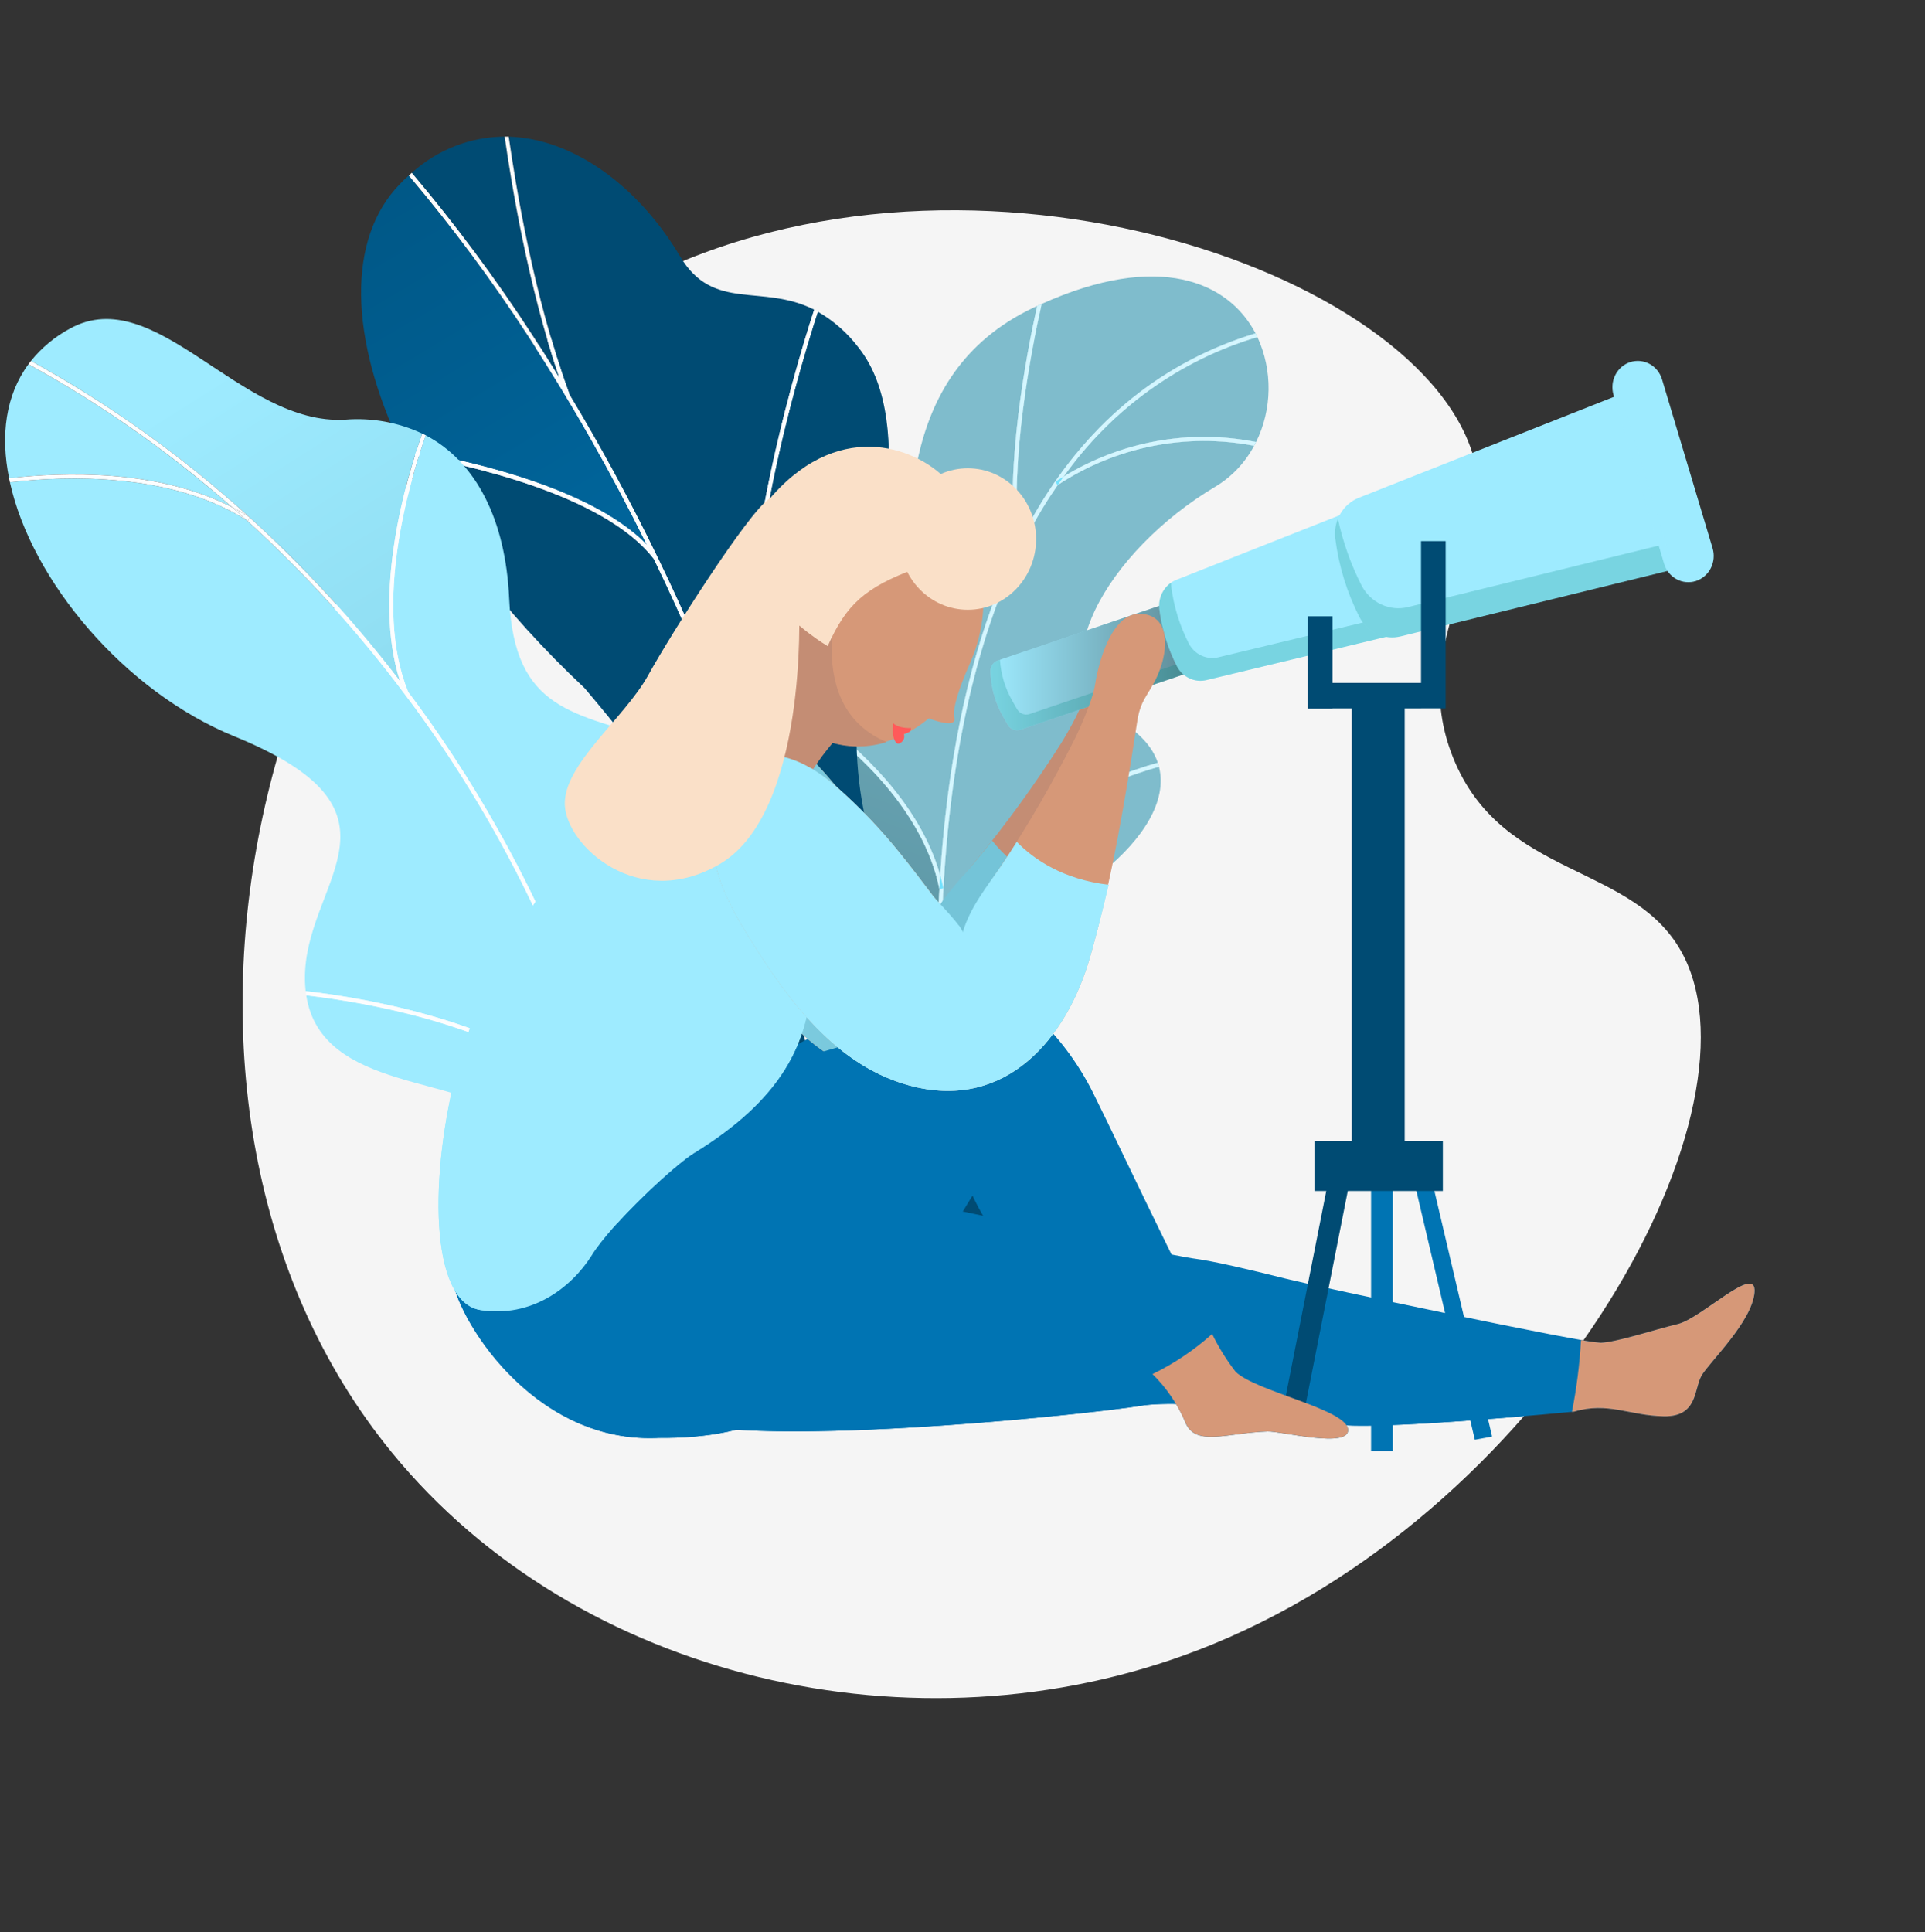 <svg fill="none" viewBox="0 0 269 270" xmlns="http://www.w3.org/2000/svg" xmlns:xlink="http://www.w3.org/1999/xlink"><rect x="0" y="0" width="269" height="270" fill="#333333" stroke="none"/><linearGradient id="a"><stop offset="0" stop-color="#7fbccc"/><stop offset=".996" stop-color="#528b99"/></linearGradient><linearGradient id="b" gradientUnits="userSpaceOnUse" x1="154.32" x2="109.303" xlink:href="#a" y1="39.288" y2="162.912"/><linearGradient id="c" gradientUnits="userSpaceOnUse" x1="-10715.3" x2="-17718.4" xlink:href="#a" y1="58366.2" y2="65720.3"/><linearGradient id="d" gradientUnits="userSpaceOnUse" x1="-5757.37" x2="-7559.41" xlink:href="#a" y1="18649.2" y2="22116.8"/><linearGradient id="e" gradientUnits="userSpaceOnUse" x1="-10212" x2="-15013.8" xlink:href="#a" y1="43837.9" y2="50959.6"/><linearGradient id="f" gradientUnits="userSpaceOnUse" x1="-4350.91" x2="-5506.72" xlink:href="#a" y1="13258.3" y2="15828.1"/><linearGradient id="g" gradientUnits="userSpaceOnUse" x1="-9649.84" x2="-10427.7" xlink:href="#a" y1="14512.3" y2="17760.6"/><linearGradient id="h" gradientUnits="userSpaceOnUse" x1="-11606.7" x2="-13850.8" xlink:href="#a" y1="27639.5" y2="33340.1"/><linearGradient id="i" gradientUnits="userSpaceOnUse" x1="-14866.4" x2="-20099.3" xlink:href="#a" y1="51697.8" y2="61031.4"/><linearGradient id="j" gradientUnits="userSpaceOnUse" x1="-15406.7" x2="-22531" xlink:href="#a" y1="64320.2" y2="74755"/><linearGradient id="k" gradientUnits="userSpaceOnUse" x1="-911.078" x2="-2357.73" xlink:href="#a" y1="27567.8" y2="27906.8"/><linearGradient id="l"><stop offset="0" stop-color="#d4f6ff"/><stop offset=".996" stop-color="#73e3ff"/></linearGradient><linearGradient id="m" gradientUnits="userSpaceOnUse" x1="130.967" x2="181.013" xlink:href="#l" y1="151.868" y2="151.868"/><linearGradient id="n" gradientUnits="userSpaceOnUse" x1="-1344.94" x2="-3175.01" xlink:href="#a" y1="25287.3" y2="25902.2"/><linearGradient id="o" gradientUnits="userSpaceOnUse" x1="-42.05" x2="-109.67" xlink:href="#a" y1="716.107" y2="828.878"/><linearGradient id="p" gradientUnits="userSpaceOnUse" x1="-57.944" x2="-24.664" xlink:href="#l" y1="756.549" y2="756.549"/><linearGradient id="q" gradientUnits="userSpaceOnUse" x1="-50.937" x2="-47.754" xlink:href="#l" y1="756.549" y2="756.549"/><linearGradient id="r" gradientUnits="userSpaceOnUse" x1="-9344.73" x2="-9444.92" xlink:href="#a" y1="5044.79" y2="6219.81"/><linearGradient id="s" gradientUnits="userSpaceOnUse" x1="-265.758" x2="-333.953" xlink:href="#a" y1="951.156" y2="1137.81"/><linearGradient id="t" gradientUnits="userSpaceOnUse" x1="-305.146" x2="-229.777" xlink:href="#l" y1="991.775" y2="991.775"/><linearGradient id="u" gradientUnits="userSpaceOnUse" x1="-280.268" x2="-235.37" xlink:href="#l" y1="991.775" y2="991.775"/><linearGradient id="v" gradientUnits="userSpaceOnUse" x1="-10162.2" x2="-11505.8" xlink:href="#a" y1="20098.5" y2="24419.1"/><linearGradient id="w" gradientUnits="userSpaceOnUse" x1="130.365" x2="130.231" xlink:href="#a" y1="137.357" y2="137.483"/><linearGradient id="x" gradientUnits="userSpaceOnUse" x1="130.351" x2="130.373" xlink:href="#l" y1="137.475" y2="137.475"/><linearGradient id="y" gradientUnits="userSpaceOnUse" x1="-76.115" x2="-268.736" xlink:href="#a" y1="1826.66" y2="1967.56"/><linearGradient id="z" gradientUnits="userSpaceOnUse" x1="-100.145" x2="-61.659" xlink:href="#l" y1="2087.1" y2="2087.1"/><linearGradient id="A" gradientUnits="userSpaceOnUse" x1="-100.135" x2="-73.524" xlink:href="#l" y1="2087.1" y2="2087.1"/><linearGradient id="B" gradientUnits="userSpaceOnUse" x1="-5839.71" x2="-7455.61" xlink:href="#a" y1="16924.4" y2="20162.2"/><linearGradient id="C" gradientUnits="userSpaceOnUse" x1="-62.129" x2="-226.687" xlink:href="#a" y1="1529.97" y2="1663.79"/><linearGradient id="D" gradientUnits="userSpaceOnUse" x1="-82.413" x2="-46.831" xlink:href="#l" y1="1727.1" y2="1727.1"/><linearGradient id="E" gradientUnits="userSpaceOnUse" x1="-94.635" x2="-81.806" xlink:href="#l" y1="1727.1" y2="1727.1"/><linearGradient id="F" gradientUnits="userSpaceOnUse" x1="-3920.33" x2="-4931.2" xlink:href="#a" y1="11689.8" y2="13965.9"/><linearGradient id="G" gradientUnits="userSpaceOnUse" x1="-54.33" x2="-220.247" xlink:href="#a" y1="1592.56" y2="1730.32"/><linearGradient id="H" gradientUnits="userSpaceOnUse" x1="-86.004" x2="-49.522" xlink:href="#l" y1="1882.53" y2="1882.53"/><linearGradient id="I" gradientUnits="userSpaceOnUse" x1="-84.454" x2="-74.933" xlink:href="#l" y1="1882.53" y2="1882.53"/><linearGradient id="J" gradientUnits="userSpaceOnUse" x1="-4526.91" x2="-5567.36" xlink:href="#a" y1="12172.5" y2="14590.5"/><linearGradient id="K" gradientUnits="userSpaceOnUse" x1="7418.33" x2="10433" xlink:href="#l" y1="22259" y2="22259"/><linearGradient id="L" gradientUnits="userSpaceOnUse" x1="884.219" x2="909.09" xlink:href="#l" y1="7530.87" y2="7530.87"/><linearGradient id="M" gradientUnits="userSpaceOnUse" x1="5341.8" x2="6498.73" xlink:href="#l" y1="1563.29" y2="1563.29"/><linearGradient id="N" gradientUnits="userSpaceOnUse" x1="5175.39" x2="6569.52" xlink:href="#l" y1="8003.33" y2="8003.33"/><linearGradient id="O" gradientUnits="userSpaceOnUse" x1="2488.38" x2="2882.64" xlink:href="#l" y1="6630.71" y2="6630.71"/><linearGradient id="P" gradientUnits="userSpaceOnUse" x1="2228.03" x2="2454.08" xlink:href="#l" y1="5472.51" y2="5472.51"/><linearGradient id="Q" gradientUnits="userSpaceOnUse" x1="2141.19" x2="2407.46" xlink:href="#l" y1="5596.63" y2="5596.63"/><linearGradient id="R" gradientUnits="userSpaceOnUse" x1="-135.97" x2="-364.63" xlink:href="#a" y1="2110.95" y2="2306.58"/><linearGradient id="S" gradientUnits="userSpaceOnUse" x1="-177.513" x2="-125.968" xlink:href="#l" y1="2488.97" y2="2488.97"/><linearGradient id="T" gradientUnits="userSpaceOnUse" x1="-191.421" x2="-175.587" xlink:href="#l" y1="2488.97" y2="2488.97"/><linearGradient id="U"><stop offset="0" stop-color="#0074b3"/><stop offset=".996" stop-color="#004b73"/></linearGradient><linearGradient id="V" gradientUnits="userSpaceOnUse" x1="113.133" x2="17.852" xlink:href="#U" y1="140.328" y2="-18.866"/><linearGradient id="W" gradientUnits="userSpaceOnUse" x1="-8152.19" x2="-12735.3" xlink:href="#U" y1="28793.6" y2="23946.6"/><linearGradient id="X" gradientUnits="userSpaceOnUse" x1="-16290.1" x2="-28221.8" xlink:href="#U" y1="75411.8" y2="65545.5"/><linearGradient id="Y" gradientUnits="userSpaceOnUse" x1="-13912.9" x2="-17642.6" xlink:href="#U" y1="27948.4" y2="21521"/><linearGradient id="Z" gradientUnits="userSpaceOnUse" x1="-35599.4" x2="-55343.9" xlink:href="#U" y1="124295" y2="103425"/><linearGradient id="aa"><stop offset="0" stop-color="#9eebff"/><stop offset=".996" stop-color="#73c3d7"/></linearGradient><linearGradient id="ab" gradientUnits="userSpaceOnUse" x1="29.775" x2="106.324" xlink:href="#aa" y1="52.304" y2="174.069"/><linearGradient id="ac" gradientUnits="userSpaceOnUse" x1="-45713.1" x2="-36846.3" xlink:href="#aa" y1="69208.6" y2="82811.5"/><linearGradient id="ad" gradientUnits="userSpaceOnUse" x1="-21168.2" x2="-12758.4" xlink:href="#aa" y1="58996.7" y2="66296.1"/><linearGradient id="ae" gradientUnits="userSpaceOnUse" x1="-17285.4" x2="-15860.1" xlink:href="#aa" y1="15332.8" y2="19059.2"/><linearGradient id="af" gradientUnits="userSpaceOnUse" x1="-13123.2" x2="-6684.56" xlink:href="#aa" y1="49365" y2="53505.9"/><linearGradient id="ag" gradientUnits="userSpaceOnUse" x1="-24861.4" x2="-22666.4" xlink:href="#aa" y1="23018.8" y2="28541.6"/><linearGradient id="ah" gradientUnits="userSpaceOnUse" x1="18701.6" x2="49791.6" xlink:href="#U" y1="-2916.52" y2="-2916.52"/><linearGradient id="ai" gradientUnits="userSpaceOnUse" x1="440.785" x2="441.564" xlink:href="#U" y1="-71.29" y2="-71.29"/><linearGradient id="aj" gradientUnits="userSpaceOnUse" x1="15052.2" x2="32834.3" xlink:href="#U" y1="-2106.37" y2="-2106.37"/><linearGradient id="ak" gradientUnits="userSpaceOnUse" x1="11856.5" x2="22815.1" xlink:href="#U" y1="-6876" y2="-6876"/><linearGradient id="al" gradientUnits="userSpaceOnUse" x1="96.328" x2="150.816" y1="126.405" y2="126.405"><stop offset="0" stop-color="#9eebff"/><stop offset=".025" stop-color="#99e7fb"/><stop offset=".144" stop-color="#88d7eb"/><stop offset=".29" stop-color="#7ccbdf"/><stop offset=".49" stop-color="#75c5d9"/><stop offset=".996" stop-color="#73c3d7"/></linearGradient><linearGradient id="am" gradientUnits="userSpaceOnUse" x1="5084.27" x2="6040.55" xlink:href="#aa" y1="14318.6" y2="14318.6"/><linearGradient id="an"><stop offset="0" stop-color="#9eebff"/><stop offset=".996"/></linearGradient><linearGradient id="ao" gradientUnits="userSpaceOnUse" x1="138.416" x2="165.509" xlink:href="#an" y1="93.27" y2="93.27"/><linearGradient id="ap" gradientUnits="userSpaceOnUse" x1="8210.97" x2="10066.5" xlink:href="#aa" y1="20757.3" y2="20757.3"/><linearGradient id="aq" gradientUnits="userSpaceOnUse" x1="8213.46" x2="10069" xlink:href="#an" y1="21216.4" y2="21216.4"/><linearGradient id="ar" gradientUnits="userSpaceOnUse" x1="12770.2" x2="16198.6" xlink:href="#aa" y1="28339.9" y2="28339.9"/><linearGradient id="as" gradientUnits="userSpaceOnUse" x1="4409.81" x2="4670.75" xlink:href="#aa" y1="24428.3" y2="24428.3"/><linearGradient id="at" gradientUnits="userSpaceOnUse" x1="3817.38" x2="4009.7" xlink:href="#aa" y1="24396.4" y2="24396.4"/><linearGradient id="au" gradientUnits="userSpaceOnUse" x1="60940.2" x2="60761.6" xlink:href="#U" y1="29763.6" y2="29704.1"/><linearGradient id="av" gradientUnits="userSpaceOnUse" x1="-42677.6" x2="-43082.9" xlink:href="#U" y1="34087.3" y2="33941.4"/><linearGradient id="aw" gradientUnits="userSpaceOnUse" x1="-47883.7" x2="-48014.5" xlink:href="#U" y1="4846.2" y2="4675.85"/><linearGradient id="ax" gradientUnits="userSpaceOnUse" x1="2217.64" x2="1352.49" xlink:href="#U" y1="59781.5" y2="59652.7"/><linearGradient id="ay" gradientUnits="userSpaceOnUse" x1="4839.56" x2="4790.27" xlink:href="#U" y1="6193.11" y2="6024.24"/><linearGradient id="az" gradientUnits="userSpaceOnUse" x1="5273.89" x2="4864.58" xlink:href="#U" y1="19418.8" y2="18972.2"/><linearGradient id="aA" gradientUnits="userSpaceOnUse" x1="8517.37" x2="21545.8" xlink:href="#U" y1="-6306.27" y2="-6306.27"/><linearGradient id="aB" gradientUnits="userSpaceOnUse" x1="6216.07" x2="13119.1" xlink:href="#U" y1="-3890.25" y2="-3890.25"/><linearGradient id="aC" gradientUnits="userSpaceOnUse" x1="4482.86" x2="8261.12" xlink:href="#aa" y1="-12047.8" y2="-12047.8"/><linearGradient id="aD" gradientUnits="userSpaceOnUse" x1="3211.24" x2="4182.72" xlink:href="#aa" y1="-6952.02" y2="-6952.02"/><linearGradient id="aE" gradientUnits="userSpaceOnUse" x1="3470.12" x2="5716.57" xlink:href="#aa" y1="-12044.9" y2="-12044.9"/><linearGradient id="aF" gradientUnits="userSpaceOnUse" x1="7409.52" x2="11409.4" xlink:href="#aa" y1="-7323.2" y2="-7323.2"/><linearGradient id="aG" gradientUnits="userSpaceOnUse" x1="7337.91" x2="11259.1" xlink:href="#aa" y1="-6311.69" y2="-6311.69"/><linearGradient id="aH" gradientUnits="userSpaceOnUse" x1="393.112" x2="396.021" xlink:href="#aa" y1="-758.842" y2="-758.842"/><path d="m206.108 64.581c-6.659-27.1-73.066-49.443-119.001-24.102-51.438 28.376-72.205 113.784-32.317 162.523 25.874 31.614 73.126 42.738 112.563 27.599 48.247-18.522 79.413-74.289 67.937-96.989-6.667-13.19-25.368-10.541-32.258-27.805-6.469-16.209 6.457-27.471 3.077-41.225z" fill="#f5f5f5"/><path d="m132.045 158.504c-.782-8.347-1.138-16.731-1.066-25.117v-.004c.031-2.983.125-6.048.294-9.164-2.267-11.25-12.305-19.672-16.068-22.483-1.766 2.697-2.442 5.981-.496 10.813 4.836 12.01 14.023 20.769 7.012 29.027-.885 1.034-1.692 2.136-2.416 3.297 3.156 2.415 10.24 8.031 12.74 13.631z" fill="url(#b)"/><path d="m131.382 122.324c.178-2.764.417-5.561.731-8.373 1.62-14.492 4.913-26.928 9.804-37.096l-.041.006c-1.417-11.772 1.535-27.278 3.053-34.102-.161.075-.319.143-.482.22-20.067 9.507-16.924 31.529-17.892 43.04-.614 7.324-7.53 10.378-11.024 15.253 3.622 2.708 12.922 10.516 15.851 21.052z" fill="url(#c)"/><path d="m132.287 161.133c-1.009-6.117-9.673-13.008-13.28-15.773-4.259 7.293-3.429 15.417 5.611 24.989h8.828c-.287-1.915-.722-5.101-1.152-9.216z" fill="url(#d)"/><path d="m131.534 133.464c-.086 10.849.54 21.691 1.875 32.452.981-3.835 3.895-7.15 6.351-9.375 1.757-1.578 3.647-2.99 5.647-4.219-.218-.425-.458-.838-.717-1.238-10.639-16.264 3.869-24.773 9.43-29.276 5.561-4.504 9.062-9.894 7.834-14.67-7.944 2.267-26.489 9.334-30.42 26.326z" fill="url(#e)"/><path d="m133.651 167.78c.137 1.016.261 1.881.364 2.569h11.884s3.454-9.754-.241-17.531c-2.241 1.384-11.399 7.487-12.007 14.962z" fill="url(#f)"/><path d="m148.641 66.589c8.095-4.943 17.656-6.657 26.886-4.82 1.115-2.267 1.712-4.768 1.744-7.311.033-2.543-.5-5.06-1.557-7.356-10.856 3.225-20.375 10.077-27.073 19.488z" fill="url(#g)"/><path d="m142.342 75.986c.884-1.78 1.811-3.496 2.794-5.13 7.36-12.235 17.541-20.375 30.315-24.275-3.775-7.198-13.501-11.486-29.888-4.111-1.441 6.409-4.429 21.687-3.221 33.517z" fill="url(#h)"/><path d="m147.816 67.766c-.757 1.096-1.498 2.216-2.203 3.388-6.647 11.043-11.003 25.463-12.946 42.852-.655 5.861-.985 11.666-1.097 17.22 4.961-15.759 22.449-22.437 30.223-24.648-.748-2.208-2.548-4.271-5.677-6.038-11.411-6.441-1.353-23.588 13.719-32.537 2.274-1.357 4.147-3.331 5.417-5.709-9.485-1.836-19.29.12-27.436 5.472z" fill="url(#i)"/><path d="m145.138 70.855c-.983 1.634-1.911 3.351-2.794 5.13.027.269.052.539.083.804l-.51.066c-4.891 10.169-8.184 22.604-9.804 37.095-.314 2.81-.554 5.609-.731 8.374.164.589.315 1.185.437 1.791l-.543.116v-.013c-.169 3.116-.263 6.181-.294 9.164.169-.738.369-1.455.59-2.156.113-5.554.443-11.361 1.097-17.221 1.944-17.389 6.3-31.809 12.946-42.852.706-1.172 1.447-2.291 2.204-3.388l-.037.023-.294-.487c.383-.249.767-.482 1.156-.715 6.698-9.411 16.217-16.263 27.073-19.488-.084-.176-.171-.349-.262-.521-12.777 3.901-22.958 12.045-30.317 24.277z" fill="url(#j)"/><path d="m133.645 167.831-.553-.044c.051-.633.157-1.259.317-1.871-1.335-10.761-1.961-21.603-1.875-32.452-.004.019-.011.037-.015.056l-.537-.133c-.073 8.386.283 16.77 1.065 25.117.37.805.636 1.657.791 2.535l-.532.091c.428 4.118.863 7.304 1.151 9.216h.562c-.103-.688-.23-1.553-.364-2.569-.005.02-.008.037-.01.054z" fill="url(#k)"/><path d="m133.645 167.831-.553-.044c.051-.633.157-1.259.317-1.871-1.335-10.761-1.961-21.603-1.875-32.452-.004.019-.011.037-.015.056l-.537-.133c-.073 8.386.283 16.77 1.065 25.117.37.805.636 1.657.791 2.535l-.532.091c.428 4.118.863 7.304 1.151 9.216h.562c-.103-.688-.23-1.553-.364-2.569-.005.02-.008.037-.01.054z" fill="url(#m)"/><path d="m141.875 76.861.042-.005c.14-.292.284-.582.427-.87-1.21-11.83 1.778-27.108 3.224-33.517-.211.095-.423.192-.636.291-1.515 6.824-4.473 22.329-3.057 34.102z" fill="url(#n)"/><path d="m142.342 75.985c-.142.288-.286.578-.426.87l.51-.066c-.03-.265-.055-.535-.084-.804z" fill="url(#o)"/><path d="m142.342 75.985c-.142.288-.286.578-.426.87l.51-.066c-.03-.265-.055-.535-.084-.804z" fill="url(#p)"/><path d="m142.342 75.985c-.142.288-.286.578-.426.87l.51-.066c-.03-.265-.055-.535-.084-.804z" fill="url(#q)"/><path d="m148.641 66.589c-.28.385-.552.782-.826 1.177 8.147-5.352 17.952-7.307 27.437-5.471.094-.174.187-.349.275-.527-9.23-1.837-18.791-.123-26.886 4.82z" fill="url(#r)"/><path d="m147.779 67.789.036-.023c.274-.397.546-.794.826-1.177-.384.231-.768.464-1.156.715z" fill="url(#s)"/><path d="m147.779 67.789.036-.023c.274-.397.546-.794.826-1.177-.384.231-.768.464-1.156.715z" fill="url(#t)"/><path d="m147.779 67.789.036-.023c.274-.397.546-.794.826-1.177-.384.231-.768.464-1.156.715z" fill="url(#u)"/><path d="m131.569 131.226c-.015.751-.028 1.498-.035 2.238 3.931-16.992 22.476-24.06 30.42-26.329-.047-.187-.099-.373-.162-.556-7.774 2.21-25.262 8.888-30.223 24.647z" fill="url(#v)"/><path d="m130.978 133.387h.001v-.005z" fill="url(#w)"/><path d="m130.978 133.387h.001v-.005z" fill="url(#x)"/><path d="m130.981 133.387.538.133c.004-.019.01-.036.015-.055.007-.741.02-1.488.035-2.238-.221.701-.421 1.418-.59 2.156z" fill="url(#y)"/><path d="m130.981 133.387.538.133c.004-.019.01-.036.015-.055.007-.741.02-1.488.035-2.238-.221.701-.421 1.418-.59 2.156z" fill="url(#z)"/><path d="m130.981 133.387.538.133c.004-.019.01-.036.015-.055.007-.741.02-1.488.035-2.238-.221.701-.421 1.418-.59 2.156z" fill="url(#A)"/><path d="m131.273 124.219c.035-.63.068-1.26.109-1.894-2.929-10.537-12.229-18.345-15.851-21.053-.111.153-.223.307-.327.464 3.764 2.811 13.801 11.233 16.069 22.483z" fill="url(#B)"/><path d="m131.819 124.116c-.122-.606-.274-1.202-.437-1.791-.041.635-.077 1.264-.109 1.894v.013z" fill="url(#C)"/><path d="m131.819 124.116c-.122-.606-.274-1.202-.437-1.791-.041.635-.077 1.264-.109 1.894v.013z" fill="url(#D)"/><path d="m131.819 124.116c-.122-.606-.274-1.202-.437-1.791-.041.635-.077 1.264-.109 1.894v.013z" fill="url(#E)"/><path d="m133.409 165.916c.084.674.165 1.288.242 1.864.607-7.475 9.767-13.578 12.007-14.961-.077-.168-.164-.334-.251-.5-2 1.228-3.89 2.64-5.647 4.219-2.456 2.226-5.37 5.543-6.351 9.378z" fill="url(#F)"/><path d="m133.645 167.831c0-.017.005-.034.006-.05-.077-.577-.158-1.192-.242-1.865-.16.613-.266 1.239-.317 1.871z" fill="url(#G)"/><path d="m133.645 167.831c0-.017.005-.034.006-.05-.077-.577-.158-1.192-.242-1.865-.16.613-.266 1.239-.317 1.871z" fill="url(#H)"/><path d="m133.645 167.831c0-.017.005-.034.006-.05-.077-.577-.158-1.192-.242-1.865-.16.613-.266 1.239-.317 1.871z" fill="url(#I)"/><path d="m132.286 161.133h.016c-.086-.838-.172-1.713-.258-2.626-2.5-5.599-9.586-11.216-12.743-13.633-.1.163-.199.326-.295.49 3.612 2.761 12.272 9.655 13.28 15.769z" fill="url(#J)"/><path d="m147.485 67.302c.384-.249.768-.482 1.156-.715 6.699-9.411 16.218-16.263 27.074-19.488-.084-.176-.171-.349-.262-.521-12.774 3.9-22.952 12.044-30.314 24.275-.984 1.634-1.911 3.351-2.794 5.13.027.269.052.539.083.804l-.51.066c-4.891 10.169-8.185 22.604-9.804 37.095-.314 2.81-.554 5.609-.731 8.374.163.589.315 1.185.437 1.791l-.543.116v-.013c-.169 3.116-.263 6.181-.294 9.164.169-.738.369-1.455.59-2.156.112-5.554.442-11.361 1.097-17.221 1.944-17.389 6.299-31.809 12.946-42.852.706-1.172 1.446-2.291 2.203-3.388l-.037.023z" fill="url(#K)"/><path d="m145.566 42.469c-.21.095-.422.192-.635.291-1.515 6.824-4.47 22.329-3.054 34.102l.042-.005c.14-.292.284-.582.426-.87-1.211-11.83 1.778-27.108 3.221-33.517z" fill="url(#L)"/><path d="m148.641 66.589c-.28.385-.552.782-.826 1.177 8.147-5.352 17.952-7.307 27.437-5.471.094-.174.187-.349.275-.527-9.23-1.837-18.791-.123-26.886 4.82z" fill="url(#M)"/><path d="m161.954 107.135c-.047-.187-.099-.373-.162-.556-7.774 2.211-25.262 8.889-30.223 24.648-.015.751-.028 1.498-.035 2.238 3.931-16.993 22.476-24.061 30.42-26.33z" fill="url(#N)"/><path d="m115.531 101.27c-.111.153-.223.306-.327.463 3.762 2.814 13.801 11.236 16.069 22.483.035-.63.068-1.26.109-1.894-2.929-10.534-12.229-18.342-15.851-21.052z" fill="url(#O)"/><path d="m139.76 156.538c-2.457 2.224-5.374 5.543-6.352 9.374.085.675.165 1.288.243 1.865.607-7.475 9.767-13.578 12.006-14.962-.076-.167-.163-.334-.25-.5-2.001 1.23-3.891 2.643-5.647 4.223z" fill="url(#P)"/><path d="m119.305 144.87c-.101.164-.199.327-.295.49 3.608 2.765 12.268 9.658 13.28 15.773h.016c-.086-.838-.172-1.714-.258-2.626-2.503-5.603-9.587-11.219-12.743-13.637z" fill="url(#Q)"/><path d="m132.835 161.038c-.155-.877-.42-1.729-.79-2.535.085.914.171 1.79.258 2.627z" fill="url(#R)"/><path d="m132.835 161.038c-.155-.877-.42-1.729-.79-2.535.085.914.171 1.79.258 2.627z" fill="url(#S)"/><path d="m132.835 161.038c-.155-.877-.42-1.729-.79-2.535.085.914.171 1.79.258 2.627z" fill="url(#T)"/><path d="m90.413 76.15c-4.915-9.969-10.4-19.625-16.427-28.918-5.151-7.933-10.785-15.518-16.868-22.71-.429.389-.855.794-1.274 1.232-7.362 7.631-7.112 21.383.368 37.001 4.308.702 8.577 1.633 12.792 2.792 10.111 2.809 17.292 6.374 21.409 10.604z" fill="url(#V)"/><path d="m78.178 52.825c-4.49-13.157-6.728-27.311-7.658-33.731-4.771.017-9.377 1.813-12.973 5.059 6.094 7.206 11.739 14.806 16.899 22.754 1.27 1.956 2.514 3.929 3.731 5.918z" fill="url(#W)"/><path d="m79.511 55.033c4.452 7.396 8.569 14.993 12.35 22.79l.011.014c2.071 4.277 4.041 8.605 5.911 12.986.414.975.967 2.286 1.633 3.915 1.101 2.693 3.147 7.666 5.504 13.626-3.732-23.736 5.87-55.904 8.86-65.087-7.339-3.714-14.097.369-18.739-7.438-5.852-9.842-14.908-16.46-23.95-16.744.993 6.841 3.444 22.244 8.462 35.92z" fill="url(#X)"/><path d="m91.859 158.509c-2.193 12.348-1.987 20.128 1.508 24.835 4.792 6.454 17.096 8.108 28.526 5.647-5.713-13.251-22.56-25.52-30.033-30.482z" fill="url(#Y)"/><path d="m144.309 159.304c-.251-1.232-.576-2.447-.972-3.637-.024.011-.05.02-.076.025-.1.004-.198-.024-.282-.08-.084-.055-.15-.136-.189-.231-.029-.119-.025-.244.013-.361.039-.117.109-.219.202-.296-6.515-17.89-27.088-26.887-22.726-61.264 1.507-11.884 8.222-34.025-.248-44.814-1.566-2.082-3.522-3.814-5.752-5.093-3.131 9.633-13.288 43.798-8.302 67.506 6.763 17.303 15.188 40.789 11.602 42.783-.169.088-.355.133-.544.131-5.726.252-5.96-30.368-19.764-62.909-1.851-4.362-3.811-8.671-5.879-12.924-6.946-9.143-26.667-13.363-34.863-14.758 5.159 10.534 13.575 21.885 25.156 32.764 18.686 22.006 18.285 27.776 14.841 41.487-1.964 7.821-3.511 14.526-4.554 20.264 7.434 4.916 24.682 17.416 30.475 30.969 9.538-2.171 18.372-7.208 21.583-14.743 2.13-5 1.292-9.801.28-14.82z" fill="url(#Z)"/><path d="m106.487 115.314.531-.175c-.404-1.318-.75-2.682-1.044-4.08-.359-.916-.711-1.814-1.058-2.692.36 2.352.885 4.674 1.571 6.947z" fill="#fcfdfe"/><path d="m79.024 55.224.487-.191c-.444-.737-.883-1.476-1.333-2.209.275.804.557 1.604.847 2.399z" fill="#fcfdfe"/><path d="m91.873 77.837-.011-.013.008.016z" fill="#fcfdfe"/><path d="m117.031 153.973c.189.002.376-.043.544-.131 3.586-1.994-4.836-25.48-11.602-42.783.295 1.398.641 2.761 1.044 4.079l-.53.176c-.686-2.273-1.211-4.595-1.571-6.948-2.355-5.958-4.403-10.932-5.504-13.625-.666-1.629-1.22-2.939-1.633-3.915-1.859-4.384-3.829-8.712-5.911-12.986l-.439.352c-.013-.018-.029-.034-.042-.052 2.06 4.257 4.02 8.565 5.879 12.924 13.806 32.541 14.04 63.161 19.765 62.909z" fill="#fcfdfe"/><path d="m79.511 55.033-.487.191c-.291-.794-.573-1.594-.844-2.399-1.222-1.987-2.465-3.96-3.731-5.918-5.16-7.949-10.805-15.549-16.899-22.755-.143.124-.288.238-.43.369 6.082 7.193 11.715 14.78 16.865 22.714 6.027 9.292 11.512 18.949 16.427 28.918.516.525 1 1.084 1.448 1.673-3.773-7.792-7.89-15.389-12.35-22.793z" fill="#fcfdfe"/><path d="m114.275 43.554c-.166-.092-.334-.189-.5-.273-2.993 9.183-12.589 41.351-8.86 65.087.347.877.7 1.775 1.058 2.692-4.986-23.708 5.171-57.873 8.302-67.505z" fill="#fcfdfe"/><path d="m91.967 157.898c-.038.207-.071.407-.108.612 7.473 4.958 24.32 17.23 30.033 30.482.185-.04.369-.08.553-.125-5.795-13.552-23.044-26.052-30.478-30.969z" fill="#fcfdfe"/><path d="m79.55 55.019c-5.018-13.678-7.47-29.077-8.462-35.92-.188-.006-.377-.005-.565-.005.93 6.42 3.168 20.576 7.658 33.731.451.732.89 1.472 1.333 2.208z" fill="#fcfdfe"/><path d="m69.004 65.545c-4.214-1.158-8.483-2.09-12.789-2.792.1.209.21.419.313.629 8.196 1.395 27.918 5.614 34.863 14.758-.322-.665-.648-1.329-.976-1.99-4.119-4.23-11.3-7.794-21.411-10.605z" fill="#fcfdfe"/><path d="m91.87 77.84-.008-.017c-.448-.589-.932-1.148-1.448-1.673.327.662.652 1.325.976 1.99.013.018.029.034.042.052z" fill="#fcfdfe"/><path d="m34.916 72.296-.014.023c7.652 6.95 14.681 14.603 20.998 22.866-3.93-12.155.857-28.25 3.096-34.6-3.365-1.571-7.058-2.239-10.738-1.941-14.626.874-26.461-19.364-38.489-12.725-2.088 1.119-3.941 2.655-5.45 4.521 10.941 6.013 21.168 13.323 30.475 21.784.041.025.081.045.122.072z" fill="url(#ab)"/><path d="m85.845 157.497c-5.63-21.254-15.129-41.201-27.988-58.769-.422-.578-.86-1.142-1.288-1.715h-.006l-.008-.021c-6.597-8.82-13.999-16.963-22.102-24.316-10.524-6.657-25.029-6.22-33.074-5.292 3.028 13.751 15.967 29.225 31.376 35.512 25.303 10.328 10.67 19.674 9.889 32.641-.062.985-.041 1.974.065 2.956 7.544.85 33.794 4.77 43.135 19.004z" fill="url(#ac)"/><path d="m57.049 96.713c.416.556.844 1.105 1.252 1.668 9.381 12.813 16.997 26.911 22.631 41.892.65-16.436 11.73-29.716 15.903-34.152-1.376-1.163-2.958-2.039-4.656-2.578-11.867-3.993-20.314-4.058-21.027-19.917-.492-10.945-4.592-19.078-11.653-22.796-2.33 6.631-7.408 23.789-2.45 35.883z" fill="url(#ad)"/><path d="m32.439 70.879c-8.762-7.707-18.308-14.404-28.47-19.975-3.204 4.354-3.903 9.958-2.704 15.918 7.543-.872 20.767-1.318 31.174 4.056z" fill="url(#ae)"/><path d="m102.872 158.871c-9.266-2.951-9.365-19.861-6.77-25.82 2.723-6.261 8.263-19.697 1.156-26.548-4.211 4.468-15.736 18.231-15.805 35.115h-.021c2.126 5.785 3.952 11.683 5.469 17.669.021.039.043.08.063.115l-.028.016c.795 3.154 1.506 6.334 2.131 9.54l-.384.079c4.487 1.091 9.007 2.007 13.471 2.961 1.242.266 2.491.489 3.745.685 1.664-4.815 2.939-11.914-3.028-13.812z" fill="url(#af)"/><path d="m42.798 139.088c2.092 13.676 22.386 11.073 28.001 17.57 1.875 2.203 3.063 4.942 3.407 7.857.124.055.245.116.371.167 4.543 1.764 9.196 3.205 13.929 4.312-.622-3.186-1.329-6.348-2.123-9.485-8.088-15.326-35.618-19.517-43.584-20.421z" fill="url(#ag)"/><g fill="#fcfdfe"><path d="m88.521 169.07.163-.033c-.06-.015-.119-.027-.179-.042.005.025.011.05.016.075z"/><path d="m86.937 159.419-.461.256c-.028-.056-.061-.11-.091-.166.792 3.137 1.5 6.299 2.123 9.486.061.015.12.028.18.043l.384-.08c-.627-3.204-1.339-6.384-2.135-9.539z"/><path d="m80.932 140.273c-5.635-14.982-13.252-29.082-22.634-41.896-.41-.562-.836-1.112-1.252-1.668.01.025.018.05.028.075l-.507.226c.428.573.866 1.137 1.288 1.715 12.859 17.567 22.358 37.514 27.988 58.769.381.579.734 1.176 1.056 1.791-1.518-5.986-3.344-11.884-5.469-17.669h-.537c.005-.447.025-.892.04-1.342z"/><path d="m34.798 72.223c-9.307-8.46-19.534-15.771-30.475-21.784-.121.152-.23.308-.348.464 10.16 5.571 19.704 12.268 28.464 19.975.803.415 1.591.858 2.359 1.345z"/><path d="m34.902 72.319-.28.462c-.055-.036-.113-.067-.168-.102 8.103 7.354 15.505 15.497 22.102 24.316-.244-.591-.461-1.197-.655-1.811-6.318-8.263-13.346-15.916-20.998-22.866z"/><path d="m81.433 141.619h.021c.072-16.885 11.591-30.648 15.805-35.115-.134-.129-.277-.254-.42-.379-4.173 4.436-15.253 17.717-15.903 34.152.168.446.334.893.497 1.342z"/><path d="m80.895 141.619h.537c-.164-.448-.33-.896-.497-1.343-.018.447-.038.893-.04 1.343z"/><path d="m86.964 159.401c-.02-.038-.041-.078-.062-.113.011.043.023.085.035.128z"/><path d="m86.382 159.509c-.17-.673-.359-1.341-.537-2.011-9.342-14.234-35.592-18.154-43.135-18.999.022.203.058.397.087.59 7.967.903 35.496 5.095 43.585 20.42z"/><path d="m86.382 159.509c.029.056.062.11.091.166l.461-.256c-.011-.044-.024-.087-.035-.131-.323-.615-.675-1.212-1.056-1.79.181.67.37 1.337.54 2.011z"/><path d="m55.901 95.184c.384.506.768 1.018 1.151 1.528-4.959-12.094.119-29.251 2.453-35.88-.166-.087-.336-.167-.505-.249-2.241 6.35-7.029 22.449-3.099 34.6z"/><path d="m56.564 97.016h.006l-.014-.018z"/><path d="m57.049 96.713c-.384-.51-.761-1.022-1.151-1.528.198.613.411 1.219.655 1.81l.014.018.507-.226c-.007-.025-.015-.05-.025-.075z"/><path d="m34.454 72.679c-.668-.605-1.34-1.206-2.015-1.8-10.407-5.374-23.631-4.926-31.174-4.056.038.188.077.376.115.565 8.045-.928 22.55-1.366 33.074 5.292z"/><path d="m34.915 72.295c-.039-.025-.08-.047-.119-.072.036.032.071.062.106.095z"/><path d="m34.902 72.319c-.035-.033-.071-.064-.107-.095-.768-.487-1.554-.93-2.357-1.345.676.594 1.348 1.194 2.015 1.8.055.035.113.066.168.102z"/></g><path d="m124.821 167.255s38.972 8.214 41.861 8.585 8.014 1.589 12.919 2.818c4.905 1.228 41.873 9.043 44.085 8.977 2.211-.067 7.475-1.827 10.774-2.617 3.298-.79 11.047-8.58 10.722-4.449-.326 4.131-6.365 9.815-7.419 11.678s-.502 5.743-5.264 5.658-7.806-2.055-12.526-.652c0 0-28.81 2.819-33.711 1.707-4.901-1.113-20.136-3.63-26.968-2.507-6.831 1.123-56.93 6.533-67.038 1.34-10.108-5.194 32.565-30.538 32.565-30.538z" fill="url(#ah)"/><path d="m219.973 197.255c.263-.08.52-.143.773-.201-.269.008-.533.077-.773.201z" fill="url(#ai)"/><path d="m213.331 197.858c-9.274-.249-22.881-2.726-29.547-4.331-8.915-2.145-27.929-6.551-40.976-6.319-22.422.398-35.917-12.075-35.917-12.075s-7.154 17.274-10.393 23.935c15.612 2.866 56.66-1.6 62.797-2.609 6.832-1.123 22.066 1.394 26.967 2.506 3.395.766 18.251-.348 27.069-1.107z" fill="url(#aj)"/><path d="m96.662 154.415s29.837-18.178 37.13-17.771c7.292.408 14.783 7.719 18.96 16.072s17.107 36.227 19.914 38.97c2.808 2.743 15.32 5.189 15.703 8.005.383 2.815-9.374.28-11.218.339-5.688.181-10.106 2.197-11.519-1.289-2.347-5.792-7.6-9.647-12.401-13.1-6.384-4.59-18.531-13.415-19.823-27.81-1.292-14.396-11.116-9.515-11.116-9.515z" fill="url(#ak)"/><path d="m102.796 102.508c4.014-1.458 8.38 1.129 11.568 4.545 2.935 3.186 5.594 6.631 7.948 10.296 1.361 2.098 2.662 4.234 3.948 6.381.461.769 3.883 5.376 3.616 6.034 1.432-3.526 4.036-6.548 6.427-9.396 4.302-5.216 8.288-10.704 11.933-16.431 0 0 2.872-4.586 3.553-7.23.68-2.644 3.169-9.486 7.101-9.061s3.751 4.537 2.194 7.85c-1.556 3.313-3.081 3.608-3.96 6.976-2.807 10.752-5.751 21.632-9.857 31.943-4.496 11.29-13.878 20.033-26.438 15.491-10.457-3.783-16.368-14.16-20.944-23.674-1.612-3.347-3.055-6.853-3.454-10.566-.399-3.713.373-7.706 2.757-10.514.961-1.191 2.204-2.102 3.607-2.644z" fill="#c48d74"/><path d="m147.268 134.415c1.251-3.141 2.427-6.346 3.548-9.581-6.306-1.456-10.05-4.679-12.164-7.362-.768.975-1.551 1.941-2.348 2.896-2.392 2.848-5.053 5.415-6.485 8.943.268-.66-3.098-4.812-3.558-5.58-1.287-2.145-2.588-4.284-3.949-6.381-2.354-3.666-5.013-7.111-7.947-10.296-3.189-3.417-7.612-6.459-11.625-5-1.404.541-2.648 1.451-3.608 2.641-2.384 2.808-3.097 7.252-2.7 10.968.397 3.716 1.842 7.221 3.454 10.566 4.576 9.513 10.486 19.891 20.944 23.675 12.559 4.545 21.943-4.198 26.438-15.489z" fill="url(#al)"/><path d="m128.128 133.101c.412-1.376 1.006-2.686 1.766-3.893l-.5-1.016s-1.597 2.802-1.266 4.909z" fill="#821c2d"/><path d="m165.509 94.209-22.914 7.753c-.324.109-.674.101-.992-.023-.319-.124-.587-.357-.761-.66l-.661-1.154c-1.099-1.919-1.707-4.097-1.765-6.327-.008-.333.088-.659.274-.931.185-.272.451-.475.757-.578l22.997-7.786z" fill="url(#am)"/><path d="m165.509 94.209-22.914 7.753c-.324.109-.674.101-.992-.023-.319-.124-.587-.357-.761-.66l-.661-1.154c-1.099-1.919-1.707-4.097-1.765-6.327-.008-.333.088-.659.274-.931.185-.272.451-.475.757-.578l22.997-7.786z" fill="url(#ao)" opacity=".4"/><path d="m143.877 99.775c-.323.11-.673.102-.992-.022-.318-.124-.587-.357-.76-.66l-.661-1.155c-1-1.751-1.593-3.72-1.73-5.749l-.287.097c-.305.103-.571.306-.757.578-.185.272-.281.599-.274.931.059 2.23.667 4.408 1.766 6.327l.661 1.155c.174.303.442.536.76.66.319.124.669.132.992.023l22.915-7.753-.501-1.583z" fill="#008982" opacity=".24"/><path d="m162.013 85.139c.354 2.782 1.183 5.476 2.45 7.956.39.752 1.009 1.349 1.761 1.699s1.594.432 2.396.233l31.103-7.488-6.133-18.066-29.188 11.543c-.787.31-1.451.886-1.884 1.633-.434.748-.612 1.625-.505 2.49z" fill="url(#ap)"/><path d="m162.013 85.139c.354 2.782 1.183 5.476 2.45 7.956.39.752 1.009 1.349 1.761 1.699s1.594.432 2.396.233l31.103-7.488-6.133-18.066-29.188 11.543c-.787.31-1.451.886-1.884 1.633-.434.748-.612 1.625-.505 2.49z" fill="url(#aq)" opacity=".1"/><path d="m170.278 91.842c-.802.198-1.645.116-2.397-.234-.752-.349-1.371-.947-1.761-1.698-1.266-2.481-2.096-5.175-2.45-7.956-.021-.176-.03-.353-.028-.53-.577.401-1.036.961-1.323 1.617-.288.655-.394 1.381-.306 2.095.354 2.782 1.183 5.476 2.45 7.956.39.752 1.009 1.349 1.761 1.699s1.595.432 2.396.233l31.103-7.488-.873-2.572z" fill="#008982" opacity=".24"/><path d="m186.59 75.251c.49 3.845 1.637 7.57 3.387 10.999.539 1.039 1.395 1.865 2.434 2.348s2.204.597 3.313.323l42.125-10.328-7.607-25.002-40.349 15.958c-1.089.429-2.007 1.224-2.606 2.259s-.845 2.247-.697 3.443z" fill="url(#ar)"/><path d="m196.762 84.827c-1.253.31-2.571.182-3.747-.364-1.176-.546-2.145-1.479-2.755-2.655-1.496-2.94-2.606-6.072-3.301-9.316-.357.87-.484 1.823-.368 2.761.49 3.845 1.637 7.57 3.388 10.999.539 1.039 1.394 1.865 2.434 2.348 1.039.483 2.204.597 3.312.323l42.125-10.328-1.087-3.575z" fill="#008982" opacity=".24"/><path d="m236.982 81.184c-.898.288-1.87.195-2.702-.258-.832-.453-1.455-1.23-1.734-2.159l-7.062-23.576c-.278-.929-.189-1.935.25-2.796.438-.861 1.188-1.506 2.086-1.794.445-.143.912-.194 1.376-.149.463.044.914.182 1.326.407s.777.531 1.074.901c.298.37.522.798.66 1.258l7.062 23.576c.138.46.187.944.144 1.424s-.176.946-.393 1.373-.513.804-.871 1.112c-.358.308-.771.54-1.216.683z" fill="url(#as)"/><path d="m233.547 78.445-7.062-23.575c-.251-.839-.202-1.744.137-2.549.339-.805.946-1.458 1.711-1.839-.505.076-.988.266-1.416.554s-.789.67-1.06 1.118c-.271.448-.445.951-.51 1.476-.064.524-.017 1.057.137 1.56l7.062 23.576c.148.506.401.972.741 1.366.339.395.758.708 1.226.919.468.211.975.313 1.486.301.51-.012 1.012-.139 1.47-.371-.839.134-1.696-.049-2.416-.514-.72-.466-1.255-1.183-1.506-2.022z" fill="url(#at)" opacity=".24"/><path d="m178.733 199.826 7.488-37.91 2.983.122-7.487 37.91z" fill="url(#au)"/><path d="m206.094 201.188-8.711-37.081 2.41-.455 8.711 37.083z" fill="url(#av)"/><path d="m194.625 163.377h-3.031v39.363h3.031z" fill="url(#aw)"/><path d="m196.292 97.032h-7.389v65.884h7.389z" fill="url(#ax)"/><path d="m201.623 159.47h-17.943v6.952h17.943z" fill="url(#ay)"/><path d="m202.015 75.615h-3.44v19.812h-12.375v-9.314h-3.439v12.915h3.439v-.04h12.394v-.007h3.421z" fill="url(#az)"/><path d="m163.137 190.916c-.405.231-.83.46-1.276.687-.274.139-.545.271-.811.397-3.26-2.79-5.875-4.891-7.706-6.327-.732-.574-1.276-.993-2.533-1.987-3.411-2.689-5.116-4.034-5.911-4.751-2.304-2.084-4.359-4.445-6.124-7.032-1.063-1.562-2.012-3.203-2.84-4.91-3.385 5.716-7.197 11.148-11.403 16.248-6.075 7.363-9.306 10.665-13.905 13.405-5.635 3.358-12.063 4.339-18.491 4.275-.202 0-.402.018-.604.024-17.4.526-27.935-17.178-28.385-22.663s9.657-13.426 9.657-13.426l31.034-14.668 18.871-5.475 5.785-4.147c5.734 3.745 10.974 8.244 15.59 13.384 9.271 10.455 15.826 23.174 19.052 36.966z" fill="url(#aA)"/><path d="m135.678 92.368c3.685-8.614 1.392-18.199-5.45-21.879-7.175-3.86-16.622.238-21.102 9.158s-2.293 19.277 4.882 23.137c4.973 2.676 11.038 1.524 15.784-2.405 1.273.477 3.922 1.326 3.561-.115-.473-1.888 2.336-7.891 2.336-7.891z" fill="#d69878"/><path d="m120.819 74.517c-2.591 1.818-10.065 1.97-11.692 5.209-1.864 3.63-2.629 7.758-2.195 11.844-.503 1.705-1.602 4.524-3.7 6.306-1.377 1.169-1.004.794-3.824 2.948 6.087 4.282 11.361 6.743 14.217 6.656.829-1.282 1.74-2.505 2.726-3.661 2.476.693 5.09.647 7.541-.133-11.084-4.608-8.34-19.698-3.073-29.169z" fill="#c48d74"/><path d="m135.923 167.016c-.029-.032-.055-.063-.088-.094-.814-.775-1.309-2.343-1.612-3.866-.242-1.274-.394-2.565-.453-3.862-1.561 3.178-.287 5.318-.337 7.342-42.296 38.623-59.858 12.578-59.858 12.578l-6.549-2.652c-.736-1.118-1.403-2.284-1.996-3.49-1.204 1.805-2.02 3.668-1.886 5.312.451 5.482 10.985 23.189 28.385 22.663.202-.006.402-.025.604-.024 6.428.065 12.855-.916 18.49-4.275 5.542-3.301 10.04-8.199 13.906-13.405.551-.741 3.332-4.887 6.671-9.649.581-.827 1.177-1.673 1.782-2.522.976-1.363 1.966-2.734 2.941-4.056z" fill="url(#aB)"/><path d="m172.669 191.686c-1.269-1.638-2.37-3.408-3.283-5.282-2.517 2.255-5.321 4.141-8.334 5.605 1.944 1.907 3.502 4.196 4.582 6.732 1.413 3.485 5.834 1.47 11.519 1.289 1.843-.059 11.601 2.475 11.218-.339-.383-2.815-12.894-5.264-15.702-8.005z" fill="#d69878"/><path d="m96.736 154.367-.075.044.091-.022z" fill="#d59778"/><path d="m113.519 108.354.108-.874c-5.297-1.191-8.82-5.123-10.918-9.247-3.531 2.86-11.785 8.495-17.502 14.471-6.021 6.291-17.256 21.291-21.257 36.385-4.001 15.095-3.945 32.805 3.173 33.965 7.117 1.16 12.751-3.135 15.575-7.65 2.824-4.514 11.551-12.61 14.25-14.267 12.085-7.419 16.326-15.319 16.488-25.252.163-9.933-1.972-7.936-1.972-7.936l3.668-16.454-3.122-.822c.55-.739 1.054-1.514 1.509-2.319z" fill="url(#aC)"/><path d="m96.946 161.135c12.084-7.419 16.326-15.32 16.488-25.253.163-9.932-1.972-7.935-1.972-7.935l.434-1.947c-2.917-1.196-5.321-2.109-5.321-2.109l-5.433-4.009s-4.552 11.985-.74 18.786c4.036 7.203 1.341 9.123-3.921 9.282-5.262.159-4.666 6.742-5.445 11.697-.779 4.955-4.9 11.405-4.901 11.405 3.748-4.146 8.857-8.718 10.81-9.917z" fill="url(#aD)"/><path d="m67.87 153.91c2.84-15.997 13.173-32.572 18.863-39.648 5.019-6.238 12.323-12.375 16.072-15.852-.031-.059-.064-.118-.095-.177-3.531 2.86-11.786 8.495-17.502 14.471-6.02 6.291-17.256 21.291-21.257 36.385-4.001 15.095-3.945 32.805 3.173 33.965.489.079.981.132 1.475.159-2.536-6.752-2.634-18.55-.728-29.303z" fill="url(#aE)"/><path d="m104.911 106.656c3.844-1.886 8.444.212 11.966 3.262 3.241 2.849 6.235 5.986 8.948 9.375 1.567 1.938 3.078 3.92 4.575 5.915.538.715 4.407 4.926 4.208 5.608 1.066-3.663 3.35-6.951 5.438-10.042 3.748-5.656 7.154-11.546 10.199-17.637 0 0 2.391-4.872 2.799-7.577.407-2.704 2.188-9.778 6.141-9.784 3.952-.006 4.191 4.105 2.979 7.569-1.212 3.464-2.698 3.923-3.23 7.367-1.7 10.998-3.523 22.137-6.56 32.839-3.324 11.717-11.767 21.431-24.717 18.278-10.783-2.622-17.716-12.303-23.231-21.265-1.94-3.154-3.734-6.482-4.506-10.134-.772-3.653-.411-7.707 1.674-10.756.834-1.287 1.977-2.328 3.317-3.019z" fill="#d69878"/><path d="m152.375 133.55c.926-3.257 1.769-6.574 2.556-9.913-6.419-.763-10.469-3.561-12.844-5.999-.666 1.054-1.342 2.102-2.041 3.136-2.089 3.091-4.474 5.934-5.541 9.597.199-.684-3.569-4.449-4.105-5.164-1.497-1.995-3.008-3.978-4.575-5.915-2.713-3.389-5.707-6.526-8.948-9.375-3.518-3.05-8.225-5.594-12.069-3.707-1.34.691-2.483 1.731-3.317 3.019-2.086 3.052-2.344 7.547-1.572 11.201.773 3.655 2.566 6.981 4.506 10.135 5.516 8.962 12.448 18.64 23.231 21.265 12.951 3.152 21.394-6.562 24.719-18.28z" fill="url(#aF)"/><path d="m153.29 129.508c-3.508 11.659-12.102 21.231-25.003 17.861-10.74-2.806-17.519-12.599-22.894-21.653-1.891-3.186-3.632-6.545-4.346-10.208-.284-1.443-.378-2.919-.279-4.387-1.278 2.918-1.578 6.194-.851 9.309.772 3.654 2.565 6.981 4.506 10.135 5.515 8.962 12.447 18.64 23.23 21.264 12.952 3.154 21.395-6.561 24.718-18.278.741-2.612 1.409-5.251 2.022-7.907-.349 1.293-.717 2.581-1.103 3.864z" fill="url(#aG)"/><path d="m133.207 134.325c.27-1.413.729-2.781 1.363-4.064l-.6-.953s-1.305 2.958-.763 5.017z" fill="url(#aH)"/><path d="m234.457 185.017c-3.301.788-8.561 2.551-10.773 2.617-.925-.075-1.844-.205-2.753-.389-.191 3.373-.614 6.728-1.265 10.039l.307-.029c4.72-1.403 7.764.567 12.526.652s4.21-3.793 5.264-5.658c1.055-1.864 7.092-7.547 7.419-11.678.326-4.131-7.424 3.66-10.725 4.446z" fill="#d69878"/><path d="m135.238 85.204c5.274 0 9.55-4.425 9.55-9.884s-4.276-9.884-9.55-9.884-9.55 4.425-9.55 9.884 4.276 9.884 9.55 9.884z" fill="#fae0c8"/><path d="m132.702 67.502s2.444 9.274-4.691 11.926c-7.135 2.652-9.738 5.005-12.352 10.858 0 0-17.446-10.155-7.684-21.077 9.763-10.922 20.673-6.485 24.727-1.707z" fill="#fae0c8"/><path d="m111.659 84.994s1.245 28.61-11.145 35.786c-11.407 6.606-21.308-2.585-21.582-8.253-.275-5.667 8.323-12.155 11.638-18.159 3.315-6.004 13.868-22.531 16.832-24.613s4.257 15.24 4.257 15.24z" fill="#fae0c8"/><path d="m125.985 103.693c-.586.496-.781.022-.781.022-.003.007-.006.014-.01.02-.662-.805-.376-2.671-.376-2.671.731.715 2.226.678 2.487.664-.01.212-.026.397-.181.507-.257.15-.536.258-.826.318.074.199.084.418.027.624-.056.205-.176.386-.34.516z" fill="#ff5a5a"/></svg>
